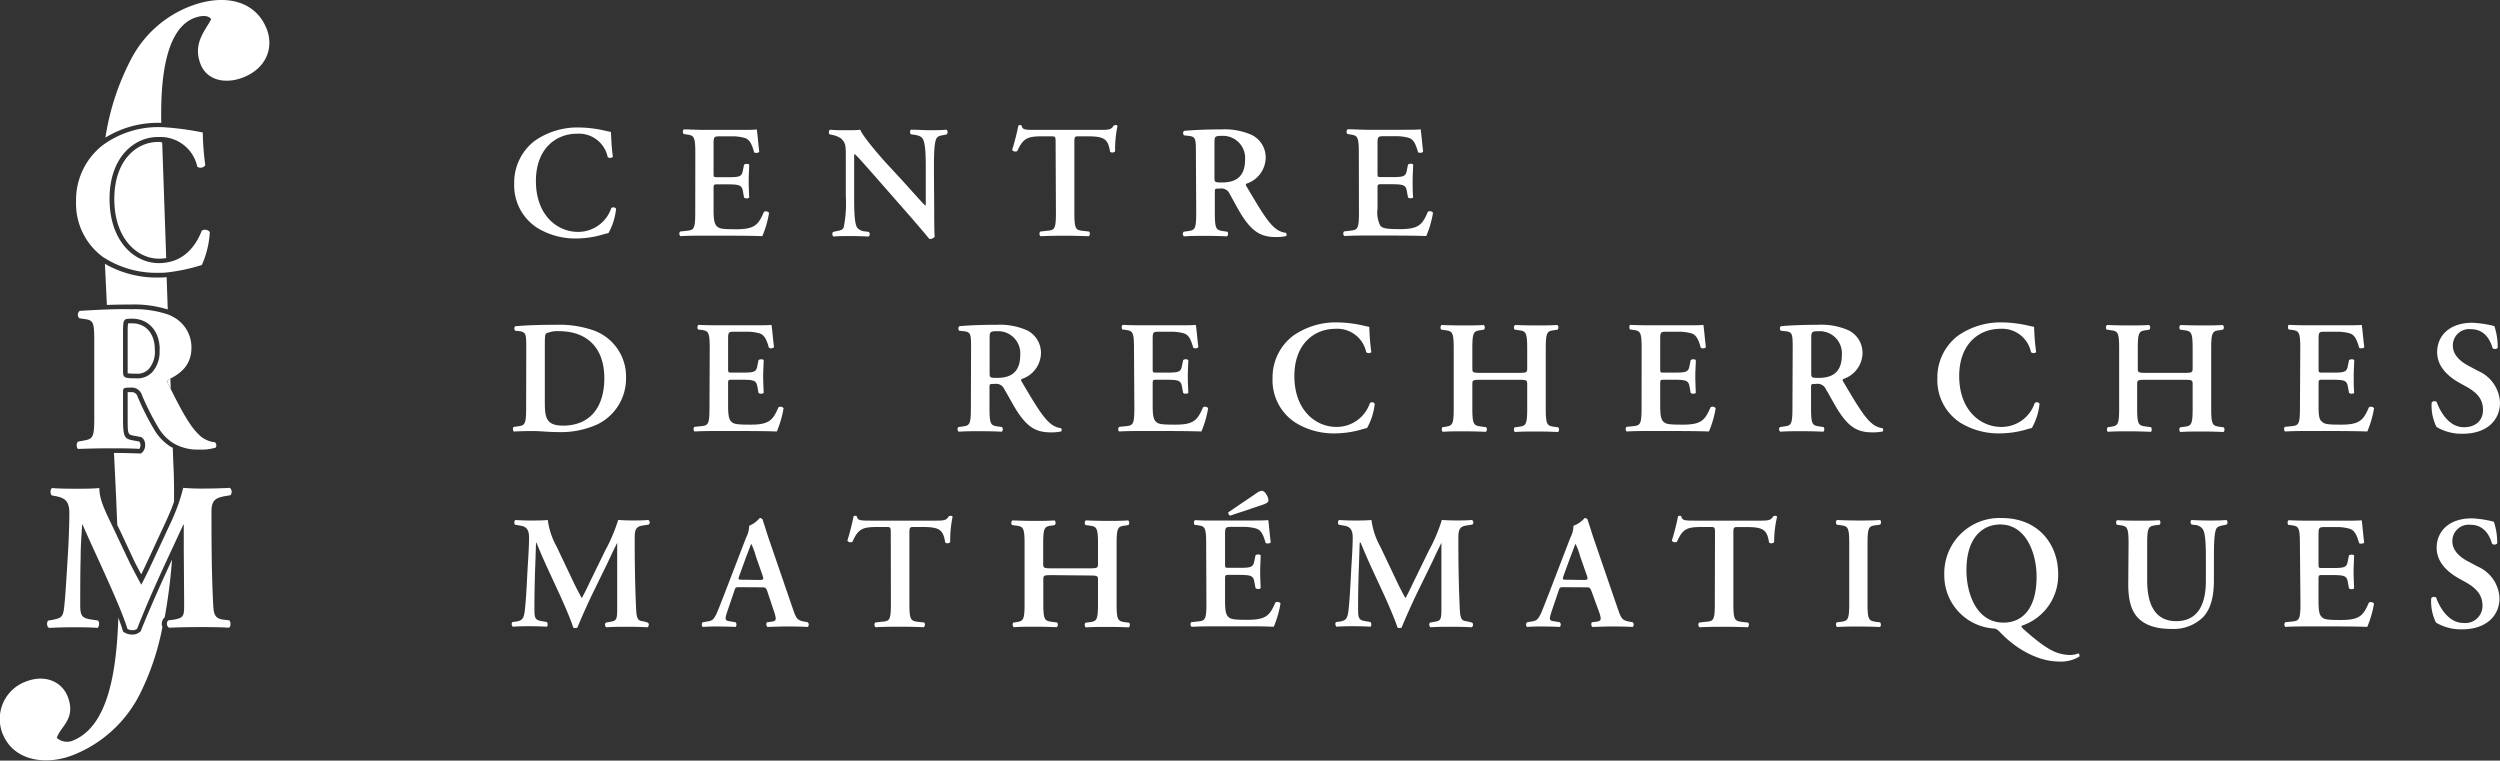 <svg id="Layer_1" data-name="Layer 1" xmlns="http://www.w3.org/2000/svg" viewBox="0 0 404.17 122.97"><rect x="0" y="0" width="404.17" height="122.97" fill="#333333" stroke="none"/><defs><style>.cls-1{fill:#fff;}</style></defs><path class="cls-1" d="M309.26,257.71a.68.68,0,0,1-.83.05,4.75,4.75,0,0,0-5-3.79c-3.29,0-6.61,2.34-6.61,7.65,0,5.52,3.45,8.22,6.8,8.22A5.65,5.65,0,0,0,309,266a.52.52,0,0,1,.78.1,10.07,10.07,0,0,1-1.24,3.94,8.06,8.06,0,0,0-.91.23,15.43,15.43,0,0,1-4,.63,11.81,11.81,0,0,1-6.64-1.74,8.17,8.17,0,0,1-3.68-7.13,8.49,8.49,0,0,1,3.26-6.87,12,12,0,0,1,7.16-2.2,19.38,19.38,0,0,1,4.48.57l.73.15C309,254.26,309,255.79,309.26,257.71Z" transform="translate(-210.18 -232.35)"/><path class="cls-1" d="M322.59,257.08c0-2.74-.24-2.82-1.45-3l-.42-.06a.56.56,0,0,1,0-.75c1,0,2.21.08,3.35.08h4.95c1.66,0,3.16,0,3.5-.08.1.44.26,2.49.41,3.61-.1.2-.62.26-.83.1-.41-1.5-.8-2.15-1.63-2.36a7.64,7.64,0,0,0-2.07-.23h-1.74c-1.12,0-1.12.05-1.12,1.53v4.38c0,.67,0,.7.63.7h1.24c2.26,0,2.7,0,2.88-1.14l.18-.88c.21-.19.7-.19.83,0,0,.7-.08,1.63-.08,2.59s.05,1.9.08,2.73a.73.73,0,0,1-.83,0l-.18-1c-.18-1.09-.62-1.15-2.88-1.15h-1.24c-.6,0-.63.06-.63.7v3.3c0,1.32.06,2.25.45,2.69s.75.57,2.92.57c3.3.05,3.87-.7,4.77-2.8a.61.61,0,0,1,.83.16,16,16,0,0,1-1.09,3.76c-1.14-.05-3.37-.08-6.4-.08h-2.95c-1.14,0-2.72,0-3.89.08a.55.55,0,0,1-.05-.75l1-.11c1.21-.13,1.45-.21,1.45-2.95Z" transform="translate(-210.18 -232.35)"/><path class="cls-1" d="M361.21,266.05c0,.78,0,4,.08,4.57a1,1,0,0,1-.88.36c-.42-.55-1.17-1.43-3-3.55l-6.07-6.92c-1.69-1.9-2.52-2.88-3-3.27-.07,0-.07.28-.07,1.66V264c0,1.95,0,4.33.46,5.11a1.75,1.75,0,0,0,1.33.65l.57.08c.23.18.2.67-.06.75-1-.05-2-.08-2.95-.08s-1.79,0-2.7.08a.53.53,0,0,1-.05-.75l.57-.13c.49-.08,1-.19,1.14-.6a20.12,20.12,0,0,0,.34-5.11v-6.14c0-2,0-2.44-.86-3.19a4.28,4.28,0,0,0-1.37-.52l-.39-.08c-.18-.15-.16-.67.1-.75,1,.11,2.41.08,3.06.08s1.17,0,1.79-.08c.44,1.12,3.27,4.38,4.18,5.37l2.59,2.8c1.09,1.19,3.5,3.94,3.76,4.09.07-.07.07-.2.07-.62v-5.05c0-1.95,0-4.33-.49-5.11-.23-.39-.65-.54-1.29-.65l-.6-.08c-.23-.18-.21-.67,0-.75,1,0,2,.08,3,.08s1.79,0,2.72-.08a.53.53,0,0,1,.06.75l-.6.13c-.49.08-.93.19-1.11.6-.37.8-.37,3.06-.37,5.11Z" transform="translate(-210.18 -232.35)"/><path class="cls-1" d="M380.84,255.53c0-1.09,0-1.14-.7-1.14h-1.45c-2.39,0-3.09.28-4.05,2.38a.64.64,0,0,1-.83-.18c.44-1.4.83-3,1-3.91a.33.33,0,0,1,.29-.11.31.31,0,0,1,.26.11c.13.64.49.67,2.25.67H388.2c1.27,0,1.66-.08,2-.67a.65.65,0,0,1,.31-.11.4.4,0,0,1,.34.13,18.09,18.09,0,0,0-.39,4.12.63.63,0,0,1-.81.08c-.33-2-.83-2.51-3.6-2.51h-1.48c-.67,0-.7.05-.7,1.14v11.2c0,2.74.24,2.82,1.46,2.95l.93.11a.56.56,0,0,1-.05.75c-1.51-.05-2.67-.08-3.81-.08s-2.36,0-4,.08a.55.55,0,0,1-.05-.75l1.08-.13c1.22-.11,1.46-.19,1.46-2.93Z" transform="translate(-210.18 -232.35)"/><path class="cls-1" d="M403.52,257.24c0-2.49,0-2.8-1.24-2.93l-.68-.08a.51.51,0,0,1,0-.72c1.63-.16,3.83-.24,6-.24a10.89,10.89,0,0,1,4.92.88,4.06,4.06,0,0,1,2.28,3.79,4.49,4.49,0,0,1-3.1,4.1c-.16.07-.11.28,0,.44,2.07,3.5,3.36,5.7,4.58,6.71a3.29,3.29,0,0,0,1.79.8.47.47,0,0,1,.05.52,6.8,6.8,0,0,1-1.71.16c-2.49,0-3.83-1-5.42-3.42-.69-1.09-1.42-2.52-2-3.53a1.45,1.45,0,0,0-1.61-.88c-.78,0-.8,0-.8.57v3.32c0,2.74.23,2.82,1.45,3l.57.08a.56.56,0,0,1-.05.75c-1.14-.05-2.31-.08-3.45-.08s-2.31,0-3.5.08a.5.5,0,0,1-.05-.75l.57-.08c1.22-.16,1.45-.24,1.45-3Zm3,3.73c0,.83,0,.88,1.24.88,2.54,0,3.71-1.24,3.71-3.7a3.58,3.58,0,0,0-3.58-3.84c-1.35,0-1.37.08-1.37,1.27Z" transform="translate(-210.18 -232.35)"/><path class="cls-1" d="M429.86,257.08c0-2.74-.24-2.82-1.46-3L428,254a.55.55,0,0,1,.05-.75c1,0,2.21.08,3.35.08h4.95c1.66,0,3.16,0,3.5-.08.1.44.26,2.49.41,3.61-.1.2-.62.26-.83.1-.41-1.5-.8-2.15-1.63-2.36a7.67,7.67,0,0,0-2.08-.23H434c-1.12,0-1.12.05-1.12,1.53v4.38c0,.67,0,.7.63.7h1.24c2.26,0,2.7,0,2.88-1.14l.18-.88c.21-.19.7-.19.83,0,0,.7-.08,1.63-.08,2.59s0,1.9.08,2.73a.73.73,0,0,1-.83,0l-.18-1c-.18-1.09-.62-1.15-2.88-1.15h-1.24c-.6,0-.63.06-.63.7v3.3a4.66,4.66,0,0,0,.44,2.69c.32.37.76.57,2.93.57,3.3.05,3.87-.7,4.77-2.8a.61.61,0,0,1,.83.16,16,16,0,0,1-1.09,3.76c-1.14-.05-3.37-.08-6.4-.08h-2.95c-1.14,0-2.73,0-3.89.08a.54.54,0,0,1-.05-.75l.95-.11c1.22-.13,1.46-.21,1.46-2.95Z" transform="translate(-210.18 -232.35)"/><path class="cls-1" d="M295.26,288.82c0-2.49,0-2.8-1.24-2.95l-.54-.05a.52.52,0,0,1,0-.73c1.87-.16,3.94-.23,6.48-.23a17,17,0,0,1,6.12.88,7.93,7.93,0,0,1,5.31,7.75,8.22,8.22,0,0,1-4.64,7.47,14.28,14.28,0,0,1-6.42,1.24c-1.59,0-2.8-.16-3.76-.16s-2.15,0-3.3.08c-.2-.1-.23-.57-.05-.75l.57-.08c1.22-.15,1.45-.23,1.45-3Zm3,8.48c0,2.51.18,3.86,2.93,3.86,4.61,0,6.69-3.26,6.69-7.65,0-5.13-3-7.62-7.31-7.62a4.43,4.43,0,0,0-2.1.37c-.18.15-.21.7-.21,1.91Z" transform="translate(-210.18 -232.35)"/><path class="cls-1" d="M324.92,288.67c0-2.75-.23-2.83-1.45-3l-.42-.05c-.18-.18-.15-.65.06-.75,1,.05,2.2.07,3.34.07h4.95c1.66,0,3.16,0,3.5-.07.1.44.26,2.48.42,3.6a.69.69,0,0,1-.83.1c-.42-1.5-.81-2.15-1.64-2.36a7.6,7.6,0,0,0-2.07-.23H329c-1.11,0-1.11,0-1.11,1.53v4.38c0,.68,0,.7.62.7h1.24c2.26,0,2.7,0,2.88-1.14l.18-.88c.21-.18.7-.18.83,0,0,.7-.08,1.63-.08,2.59s.06,1.89.08,2.72a.75.75,0,0,1-.83,0l-.18-1c-.18-1.09-.62-1.14-2.88-1.14h-1.24c-.6,0-.62.05-.62.7v3.29c0,1.32.05,2.26.44,2.7s.75.57,2.93.57c3.29.05,3.86-.7,4.77-2.8a.62.62,0,0,1,.83.15,17,17,0,0,1-1.09,3.76c-1.14-.05-3.37-.08-6.4-.08h-3c-1.14,0-2.72,0-3.89.08-.21-.1-.23-.57-.05-.75l1-.1c1.22-.13,1.45-.21,1.45-3Z" transform="translate(-210.18 -232.35)"/><path class="cls-1" d="M367.17,288.82c0-2.49,0-2.8-1.24-2.93l-.67-.07a.54.54,0,0,1,0-.73c1.64-.16,3.84-.23,6-.23a10.91,10.91,0,0,1,4.93.88,4.07,4.07,0,0,1,2.28,3.78,4.49,4.49,0,0,1-3.11,4.1c-.15.08-.1.28,0,.44,2.07,3.5,3.37,5.7,4.59,6.71a3.3,3.3,0,0,0,1.79.81.47.47,0,0,1,0,.52,7.53,7.53,0,0,1-1.71.15c-2.49,0-3.84-1-5.42-3.42-.7-1.09-1.43-2.52-2.05-3.53a1.45,1.45,0,0,0-1.6-.88c-.78,0-.81,0-.81.57v3.32c0,2.75.23,2.83,1.45,3l.57.08c.19.18.16.65-.05.75-1.14-.05-2.31-.08-3.45-.08s-2.3,0-3.5.08a.51.51,0,0,1-.05-.75l.57-.08c1.22-.15,1.45-.23,1.45-3Zm3,3.74c0,.83,0,.88,1.25.88,2.54,0,3.7-1.25,3.7-3.71a3.58,3.58,0,0,0-3.57-3.84c-1.35,0-1.38.08-1.38,1.27Z" transform="translate(-210.18 -232.35)"/><path class="cls-1" d="M393.51,288.67c0-2.75-.23-2.83-1.45-3l-.41-.05c-.19-.18-.16-.65.05-.75,1,.05,2.2.07,3.34.07H400c1.66,0,3.17,0,3.5-.07.11.44.26,2.48.42,3.6a.68.68,0,0,1-.83.1c-.42-1.5-.8-2.15-1.63-2.36a7.72,7.72,0,0,0-2.08-.23h-1.74c-1.11,0-1.11,0-1.11,1.53v4.38c0,.68,0,.7.62.7h1.25c2.25,0,2.69,0,2.87-1.14l.19-.88a.66.66,0,0,1,.83,0c0,.7-.08,1.63-.08,2.59s.05,1.89.08,2.72a.75.75,0,0,1-.83,0l-.19-1c-.18-1.09-.62-1.14-2.87-1.14h-1.25c-.59,0-.62.05-.62.7v3.29c0,1.32.05,2.26.44,2.7s.75.57,2.93.57c3.29.05,3.86-.7,4.77-2.8a.62.62,0,0,1,.83.15,17,17,0,0,1-1.09,3.76c-1.14-.05-3.37-.08-6.4-.08h-3c-1.14,0-2.72,0-3.89.08-.2-.1-.23-.57,0-.75l1-.1c1.22-.13,1.45-.21,1.45-3Z" transform="translate(-210.18 -232.35)"/><path class="cls-1" d="M431.88,289.29a.66.66,0,0,1-.83,0,4.76,4.76,0,0,0-5-3.78c-3.29,0-6.61,2.33-6.61,7.64,0,5.53,3.45,8.22,6.79,8.22a5.66,5.66,0,0,0,5.42-3.86.53.53,0,0,1,.78.1,9.87,9.87,0,0,1-1.25,3.94,7.88,7.88,0,0,0-.9.24,15.63,15.63,0,0,1-4.05.62,11.75,11.75,0,0,1-6.63-1.74,8.14,8.14,0,0,1-3.69-7.13,8.47,8.47,0,0,1,3.27-6.87,12,12,0,0,1,7.15-2.2,20.1,20.1,0,0,1,4.49.57c.31.08.49.1.73.16C431.57,285.84,431.62,287.37,431.88,289.29Z" transform="translate(-210.18 -232.35)"/><path class="cls-1" d="M449.61,293.75c-1.32,0-1.4.05-1.4.75v3.81c0,2.75.23,2.83,1.45,3l.78.1c.18.18.15.65-.05.75-1.35-.05-2.52-.08-3.66-.08s-2.31,0-3.29.08c-.21-.1-.23-.57-.05-.75l.36-.05c1.22-.18,1.45-.26,1.45-3v-9.64c0-2.75-.23-2.83-1.45-3l-.57-.08a.57.57,0,0,1,.05-.75c1.14.05,2.36.07,3.5.07s2.31,0,3.32-.07a.55.55,0,0,1,.05.75l-.44.08c-1.22.15-1.45.23-1.45,3v3.13c0,.73.08.78,1.4.78h6.07c1.32,0,1.4-.05,1.4-.78v-3.13c0-2.75-.24-2.83-1.46-3l-.57-.08a.56.56,0,0,1,.06-.75c1.19.05,2.35.07,3.49.07s2.31,0,3.35-.07a.55.55,0,0,1,.05.75l-.47.08c-1.21.15-1.45.23-1.45,3v9.64c0,2.75.24,2.83,1.45,3l.57.08c.19.18.16.65-.05.75-1.14-.05-2.3-.08-3.45-.08s-2.35,0-3.49.08c-.21-.1-.24-.57-.06-.75l.57-.08c1.22-.15,1.46-.23,1.46-3V294.5c0-.7-.08-.75-1.4-.75Z" transform="translate(-210.18 -232.35)"/><path class="cls-1" d="M475.58,288.67c0-2.75-.23-2.83-1.45-3l-.41-.05c-.18-.18-.16-.65,0-.75,1,.05,2.2.07,3.34.07h5c1.65,0,3.16,0,3.5-.07.1.44.25,2.48.41,3.6-.1.21-.62.26-.83.1-.41-1.5-.8-2.15-1.63-2.36a7.72,7.72,0,0,0-2.08-.23h-1.73c-1.12,0-1.12,0-1.12,1.53v4.38c0,.68,0,.7.62.7h1.25c2.25,0,2.69,0,2.88-1.14l.18-.88c.2-.18.7-.18.83,0,0,.7-.08,1.63-.08,2.59s.05,1.89.08,2.72a.75.75,0,0,1-.83,0l-.18-1c-.19-1.09-.63-1.14-2.88-1.14h-1.25c-.59,0-.62.05-.62.7v3.29c0,1.32.05,2.26.44,2.7s.75.57,2.93.57c3.29.05,3.86-.7,4.77-2.8a.61.61,0,0,1,.83.15,16.46,16.46,0,0,1-1.09,3.76c-1.14-.05-3.37-.08-6.4-.08h-3c-1.14,0-2.72,0-3.88.08-.21-.1-.24-.57-.06-.75l1-.1c1.22-.13,1.45-.21,1.45-3Z" transform="translate(-210.18 -232.35)"/><path class="cls-1" d="M500,288.82c0-2.49,0-2.8-1.24-2.93l-.68-.07a.53.53,0,0,1,0-.73c1.63-.16,3.84-.23,6-.23a10.93,10.93,0,0,1,4.93.88,4.07,4.07,0,0,1,2.28,3.78,4.49,4.49,0,0,1-3.11,4.1c-.16.08-.11.28,0,.44,2.07,3.5,3.37,5.7,4.59,6.71a3.27,3.27,0,0,0,1.79.81.51.51,0,0,1,0,.52,7.6,7.6,0,0,1-1.71.15c-2.49,0-3.84-1-5.42-3.42-.7-1.09-1.43-2.52-2.05-3.53a1.46,1.46,0,0,0-1.61-.88c-.77,0-.8,0-.8.57v3.32c0,2.75.23,2.83,1.45,3l.57.08c.18.18.16.65-.05.75-1.14-.05-2.31-.08-3.45-.08s-2.31,0-3.5.08a.51.51,0,0,1-.05-.75l.57-.08c1.22-.15,1.45-.23,1.45-3Zm3,3.74c0,.83,0,.88,1.24.88,2.54,0,3.71-1.25,3.71-3.71a3.58,3.58,0,0,0-3.58-3.84c-1.34,0-1.37.08-1.37,1.27Z" transform="translate(-210.18 -232.35)"/><path class="cls-1" d="M539.36,289.29a.66.66,0,0,1-.83,0,4.76,4.76,0,0,0-5-3.78c-3.29,0-6.61,2.33-6.61,7.64,0,5.53,3.45,8.22,6.79,8.22a5.66,5.66,0,0,0,5.42-3.86.53.53,0,0,1,.78.1,9.87,9.87,0,0,1-1.25,3.94,7.88,7.88,0,0,0-.9.24,15.55,15.55,0,0,1-4.05.62,11.83,11.83,0,0,1-6.64-1.74,8.18,8.18,0,0,1-3.68-7.13,8.47,8.47,0,0,1,3.27-6.87,12,12,0,0,1,7.16-2.2,20.09,20.09,0,0,1,4.48.57c.31.08.49.1.73.16C539.05,285.84,539.1,287.37,539.36,289.29Z" transform="translate(-210.18 -232.35)"/><path class="cls-1" d="M557.09,293.75c-1.32,0-1.4.05-1.4.75v3.81c0,2.75.23,2.83,1.45,3l.78.1c.18.18.16.65,0,.75-1.35-.05-2.52-.08-3.66-.08s-2.3,0-3.29.08c-.21-.1-.23-.57,0-.75l.36-.05c1.22-.18,1.45-.26,1.45-3v-9.64c0-2.75-.23-2.83-1.45-3l-.57-.08a.57.57,0,0,1,.05-.75c1.14.05,2.36.07,3.5.07s2.31,0,3.32-.07a.55.55,0,0,1,.05.75l-.44.08c-1.22.15-1.45.23-1.45,3v3.13c0,.73.08.78,1.4.78h6.07c1.32,0,1.4-.05,1.4-.78v-3.13c0-2.75-.24-2.83-1.46-3l-.57-.08a.56.56,0,0,1,.06-.75c1.19.05,2.35.07,3.49.07s2.31,0,3.35-.07a.55.55,0,0,1,.05.75l-.47.08c-1.21.15-1.45.23-1.45,3v9.64c0,2.75.24,2.83,1.45,3l.57.08c.19.18.16.65-.05.75-1.14-.05-2.3-.08-3.45-.08s-2.35,0-3.49.08c-.21-.1-.24-.57-.06-.75l.57-.08c1.22-.15,1.46-.23,1.46-3V294.5c0-.7-.08-.75-1.4-.75Z" transform="translate(-210.18 -232.35)"/><path class="cls-1" d="M582.06,288.67c0-2.75-.23-2.83-1.45-3l-.41-.05c-.18-.18-.16-.65,0-.75,1,.05,2.2.07,3.34.07h4.95c1.66,0,3.17,0,3.5-.07.11.44.26,2.48.42,3.6-.1.21-.62.26-.83.1-.42-1.5-.8-2.15-1.63-2.36a7.72,7.72,0,0,0-2.08-.23h-1.73c-1.12,0-1.12,0-1.12,1.53v4.38c0,.68,0,.7.62.7h1.25c2.25,0,2.69,0,2.87-1.14l.19-.88c.2-.18.7-.18.83,0,0,.7-.08,1.63-.08,2.59s0,1.89.08,2.72a.75.75,0,0,1-.83,0l-.19-1c-.18-1.09-.62-1.14-2.87-1.14h-1.25c-.59,0-.62.05-.62.7v3.29c0,1.32,0,2.26.44,2.7s.75.57,2.93.57c3.29.05,3.86-.7,4.77-2.8a.62.62,0,0,1,.83.15,17,17,0,0,1-1.09,3.76c-1.14-.05-3.37-.08-6.4-.08h-3c-1.14,0-2.72,0-3.88.08-.21-.1-.24-.57-.06-.75l1-.1c1.22-.13,1.45-.21,1.45-3Z" transform="translate(-210.18 -232.35)"/><path class="cls-1" d="M604.08,301.37a7.81,7.81,0,0,1-.78-3.94.58.58,0,0,1,.81-.1c.47,1.32,1.86,4.09,4.4,4.09,2,0,3.09-1.19,3.09-2.77s-.7-2.67-2.64-3.76l-1.12-.62c-1.94-1.09-3.65-2.67-3.65-5,0-2.56,1.91-4.74,5.7-4.74a17.45,17.45,0,0,1,3.55.54,10.74,10.74,0,0,1,.54,3.5c-.12.24-.59.26-.82.08-.39-1.35-1.3-3.08-3.5-3.08a2.63,2.63,0,0,0-2.93,2.72c0,1.09.75,2.25,2.46,3.16l1.61.86a5.87,5.87,0,0,1,3.55,5.1c0,3-2.26,5.06-6,5.06A7.86,7.86,0,0,1,604.08,301.37Z" transform="translate(-210.18 -232.35)"/><path class="cls-1" d="M314.89,333c.26.11.23.65-.05.76-1.12-.06-2.13-.08-3.17-.08-1.21,0-2.33,0-3.47.08-.21-.11-.31-.6-.05-.76l.7-.13c1-.15,1.11-.36,1.11-2.12V320.1h0c-.7,1.42-1.06,2.2-1.55,3.24l-2.23,4.56c-.89,1.81-2.18,4.69-2.65,5.91a.78.78,0,0,1-.67,0c-.44-1.4-1.56-3.94-2.15-5.24l-2.31-5c-.49-1.09-1.19-2.73-1.5-3.5h-.06c-.05,1.27-.1,3.29-.15,4.38-.05,1.58-.11,3.89-.11,6,0,1.71,0,2.13,1.15,2.31l.85.15c.18.16.18.65,0,.76-.95-.06-1.76-.08-2.72-.08s-1.76,0-2.77.08a.59.59,0,0,1-.08-.76l.44-.05c1.25-.15,1.45-.54,1.61-2.12s.26-3.32.39-6c.1-1.76.26-3.91.26-5.49,0-1.22-.39-1.77-1.4-1.92l-.88-.16c-.16-.18-.13-.67.1-.75.78.05,1.48.08,2.44.08s1.81,0,2.77-.08a12.07,12.07,0,0,0,1.43,4.3l2.85,6c.21.44.88,1.74,1.22,2.33.41-.75.77-1.47,1.34-2.69l2.44-5a26.9,26.9,0,0,0,2.1-4.95c.7.05,1.56.08,2.13.08,1.08,0,2,0,2.72-.08a.45.45,0,0,1,.08.75l-.86.13c-1.14.16-1.4.6-1.4,2,0,3.84.05,7.67.23,11.51.08,1.74.37,1.92,1.2,2Z" transform="translate(-210.18 -232.35)"/><path class="cls-1" d="M329.74,327.28c-.67,0-.65,0-.88.7l-1.06,3.11c-.52,1.53-.42,1.6.54,1.73l.75.13a.55.55,0,0,1,0,.76c-.83-.06-1.68-.06-2.75-.08-.85,0-1.65,0-2.56.08a.59.59,0,0,1,0-.76l.78-.13c.75-.1,1-.33,1.43-1.19.31-.67.72-1.76,1.27-3.16l3.55-9.23a4.17,4.17,0,0,0,.49-1.89A4.45,4.45,0,0,0,333,316.1a.54.54,0,0,1,.45.21c.41,1.17.75,2.39,1.16,3.55l3.73,10.86c.6,1.74.73,1.92,2.05,2.16l.39.07a.57.57,0,0,1,0,.76c-1.07-.06-2-.08-3.37-.08-1.12,0-2.26.05-3.17.08a.61.61,0,0,1-.07-.76l.57-.07c.93-.11,1-.26.67-1.38L334.25,328c-.26-.7-.33-.7-1.06-.7Zm3.11-1.17c.73,0,.83-.05.63-.67l-1.09-3.12a11.8,11.8,0,0,0-.73-2h-.05c-.11.18-.31.83-.78,2l-1.09,3c-.28.75-.2.75.42.75Z" transform="translate(-210.18 -232.35)"/><path class="cls-1" d="M354.19,318.7c0-1.09,0-1.15-.7-1.15H352c-2.38,0-3.08.29-4,2.39a.64.64,0,0,1-.83-.18c.44-1.4.83-3,1-3.92a.34.34,0,0,1,.28-.1.31.31,0,0,1,.26.1c.13.65.5.68,2.26.68h10.58c1.27,0,1.65-.08,2-.68a.71.71,0,0,1,.31-.1.39.39,0,0,1,.33.13,18.62,18.62,0,0,0-.39,4.12.61.61,0,0,1-.8.08c-.34-2-.83-2.52-3.6-2.52H357.9c-.67,0-.7.06-.7,1.15v11.19c0,2.75.23,2.83,1.45,3l.94.1a.56.56,0,0,1-.06.76c-1.5-.06-2.67-.08-3.81-.08s-2.36,0-4,.08a.58.58,0,0,1-.05-.76l1.09-.13c1.22-.1,1.45-.18,1.45-2.93Z" transform="translate(-210.18 -232.35)"/><path class="cls-1" d="M380.25,325.33c-1.33,0-1.4.05-1.4.75v3.81c0,2.75.23,2.83,1.45,3l.78.1a.56.56,0,0,1-.06.76c-1.34-.06-2.51-.08-3.65-.08s-2.31,0-3.29.08A.56.56,0,0,1,374,333l.37-.05c1.22-.18,1.45-.26,1.45-3v-9.64c0-2.75-.23-2.83-1.45-3l-.57-.08a.55.55,0,0,1,.05-.75c1.14.05,2.36.08,3.5.08s2.31,0,3.32-.08a.57.57,0,0,1,.05.75l-.44.08c-1.22.15-1.45.23-1.45,3v3.14c0,.72.07.78,1.4.78h6.06c1.32,0,1.4-.06,1.4-.78v-3.14c0-2.75-.23-2.83-1.45-3l-.57-.08a.55.55,0,0,1,.05-.75c1.19.05,2.36.08,3.5.08s2.31,0,3.35-.08a.57.57,0,0,1,.05.75l-.47.08c-1.22.15-1.45.23-1.45,3v9.64c0,2.75.23,2.83,1.45,3l.57.07a.56.56,0,0,1-.05.76c-1.14-.06-2.31-.08-3.45-.08s-2.36,0-3.5.08a.56.56,0,0,1-.05-.76l.57-.07c1.22-.16,1.45-.24,1.45-3v-3.81c0-.7-.08-.75-1.4-.75Z" transform="translate(-210.18 -232.35)"/><path class="cls-1" d="M405.18,320.25c0-2.75-.23-2.83-1.45-3l-.41-.05c-.18-.18-.16-.65.05-.75.49,0,1,.05,1.61.05s1.16,0,1.73,0h5c1.65,0,3.16,0,3.5-.08.1.44.25,2.49.41,3.6-.1.21-.62.26-.83.11-.42-1.51-.8-2.15-1.63-2.36a7.71,7.71,0,0,0-2.08-.24h-1.73c-1.12,0-1.12.06-1.12,1.53v4.39c0,.67,0,.7.62.7h1.25c2.25,0,2.69,0,2.87-1.15l.19-.88c.2-.18.7-.18.83,0,0,.7-.08,1.63-.08,2.59s.05,1.89.08,2.72c-.13.19-.63.19-.83,0l-.19-1c-.18-1.09-.62-1.14-2.87-1.14h-1.25c-.59,0-.62.05-.62.7v3.29c0,1.33.05,2.26.44,2.7s.75.57,2.93.57c3.29.05,3.86-.7,4.77-2.8a.62.62,0,0,1,.83.16,17,17,0,0,1-1.09,3.76c-.57,0-1.4-.06-2.49-.06s-2.38,0-3.91,0h-3c-1.14,0-2.72,0-3.88.08a.56.56,0,0,1-.06-.76l1-.1c1.22-.13,1.45-.21,1.45-3Zm3.89-4.54a.48.48,0,0,1-.31-.54l4.59-3.11a1.62,1.62,0,0,1,.8-.36c.26,0,.52.15.81.67a1.67,1.67,0,0,1,.28,1c-.1.21-.31.36-.8.54Z" transform="translate(-210.18 -232.35)"/><path class="cls-1" d="M448.14,333c.26.11.23.65-.05.76-1.12-.06-2.13-.08-3.17-.08-1.21,0-2.33,0-3.47.08-.21-.11-.31-.6-.05-.76l.7-.13c1-.15,1.11-.36,1.11-2.12V320.1h0c-.7,1.42-1.06,2.2-1.55,3.24l-2.23,4.56c-.88,1.81-2.18,4.69-2.65,5.91a.78.78,0,0,1-.67,0c-.44-1.4-1.56-3.94-2.15-5.24l-2.31-5c-.49-1.09-1.19-2.73-1.5-3.5H430c-.05,1.27-.1,3.29-.15,4.38-.05,1.58-.11,3.89-.11,6,0,1.71,0,2.13,1.14,2.31l.86.15c.18.16.18.65,0,.76-.95-.06-1.76-.08-2.72-.08s-1.76,0-2.77.08a.59.59,0,0,1-.08-.76l.44-.05c1.25-.15,1.45-.54,1.61-2.12s.26-3.32.39-6c.1-1.76.26-3.91.26-5.49,0-1.22-.39-1.77-1.4-1.92l-.88-.16c-.16-.18-.13-.67.1-.75.78.05,1.48.08,2.44.08s1.81,0,2.77-.08a12.07,12.07,0,0,0,1.43,4.3l2.85,6c.2.44.88,1.74,1.22,2.33.41-.75.77-1.47,1.34-2.69l2.44-5a26.9,26.9,0,0,0,2.1-4.95c.7.05,1.56.08,2.13.08,1.08,0,2,0,2.72-.08a.45.45,0,0,1,.08.75l-.86.13c-1.14.16-1.4.6-1.4,2,0,3.84.05,7.67.23,11.51.08,1.74.37,1.92,1.2,2Z" transform="translate(-210.18 -232.35)"/><path class="cls-1" d="M463,327.28c-.67,0-.65,0-.88.7l-1.06,3.11c-.52,1.53-.42,1.6.54,1.73l.75.13a.55.55,0,0,1,0,.76c-.83-.06-1.68-.06-2.75-.08-.85,0-1.65,0-2.56.08a.59.59,0,0,1,0-.76l.78-.13c.75-.1,1-.33,1.43-1.19.31-.67.72-1.76,1.27-3.16l3.55-9.23a4.17,4.17,0,0,0,.49-1.89,4.45,4.45,0,0,0,1.81-1.25.54.54,0,0,1,.45.21c.41,1.17.75,2.39,1.16,3.55l3.73,10.86c.6,1.74.73,1.92,2.05,2.16l.39.07a.57.57,0,0,1,0,.76c-1.07-.06-2-.08-3.37-.08-1.12,0-2.26.05-3.17.08a.61.61,0,0,1-.07-.76l.57-.07c.93-.11,1-.26.67-1.38L467.5,328c-.26-.7-.33-.7-1.06-.7Zm3.11-1.17c.73,0,.83-.05.63-.67l-1.09-3.12a11.8,11.8,0,0,0-.73-2h-.05c-.11.18-.31.83-.78,2l-1.09,3c-.28.75-.2.75.42.75Z" transform="translate(-210.18 -232.35)"/><path class="cls-1" d="M487.44,318.7c0-1.09,0-1.15-.7-1.15h-1.45c-2.38,0-3.08.29-4,2.39a.64.64,0,0,1-.83-.18c.44-1.4.83-3,1-3.92a.33.33,0,0,1,.28-.1.31.31,0,0,1,.26.1c.13.65.5.68,2.26.68h10.58c1.27,0,1.65-.08,2-.68a.71.71,0,0,1,.31-.1.39.39,0,0,1,.33.13A18.57,18.57,0,0,0,497,320a.63.63,0,0,1-.81.08c-.34-2-.83-2.52-3.6-2.52h-1.48c-.67,0-.7.06-.7,1.15v11.19c0,2.75.23,2.83,1.45,3l.94.1a.56.56,0,0,1-.06.76c-1.5-.06-2.67-.08-3.81-.08s-2.36,0-4,.08a.57.57,0,0,1-.06-.76l1.09-.13c1.22-.1,1.45-.18,1.45-2.93Z" transform="translate(-210.18 -232.35)"/><path class="cls-1" d="M512.1,329.89c0,2.75.23,2.83,1.45,3l.57.07a.58.58,0,0,1,0,.76c-1.14-.06-2.31-.08-3.45-.08s-2.36,0-3.5.08a.56.56,0,0,1-.05-.76l.57-.07c1.22-.16,1.45-.24,1.45-3v-9.64c0-2.75-.23-2.83-1.45-3l-.57-.08c-.18-.18-.16-.65.05-.75,1.14.05,2.31.08,3.5.08s2.31,0,3.45-.08c.2.1.23.57,0,.75l-.57.08c-1.22.15-1.45.23-1.45,3Z" transform="translate(-210.18 -232.35)"/><path class="cls-1" d="M542.92,325.12a8.58,8.58,0,0,1-5.86,8.38c-.16.1,0,.31.23.54,1.48,1.3,3.79,3.35,5.73,3.92a6.73,6.73,0,0,0,1.87.28,3.5,3.5,0,0,0,1.29-.26.44.44,0,0,1,.16.52,5.73,5.73,0,0,1-3.24.8c-3.47,0-7.05-2.07-9.59-4.76-.47-.47-.65-.55-1-.58a8.59,8.59,0,0,1-8-8.65,8.93,8.93,0,0,1,9.28-9.21C539.83,316.1,542.92,320.46,542.92,325.12Zm-14.83-.57c0,3.58,1.53,8.46,6,8.46,3,0,5.34-2.21,5.34-7.42,0-3.91-1.76-8.45-5.88-8.45C530.92,317.14,528.09,319,528.09,324.55Z" transform="translate(-210.18 -232.35)"/><path class="cls-1" d="M554.3,320.25c0-2.75-.23-2.83-1.45-3l-.44-.07c-.18-.19-.16-.63.05-.73,1,.05,2.21.08,3.35.08s2.33,0,3.47-.08c.21.1.23.54.05.73l-.57.07c-1.22.18-1.45.26-1.45,3v5.94c0,3.57,1.09,6.58,4.69,6.58,3.4,0,4.8-2.56,4.8-6.5V323c0-1.94,0-4.35-.5-5.1a1.66,1.66,0,0,0-1.29-.68l-.52-.07c-.23-.19-.21-.65,0-.73.88.05,1.87.08,2.88.08s1.79,0,2.75-.08a.51.51,0,0,1,.05.73l-.57.12c-.49.11-1,.21-1.14.63-.36.78-.36,3.06-.36,5.1v3.09c0,2.36-.37,4.54-1.72,6a6.79,6.79,0,0,1-5.08,1.94c-2.43,0-4.14-.52-5.34-1.66s-1.71-2.93-1.71-5.54Z" transform="translate(-210.18 -232.35)"/><path class="cls-1" d="M582,320.25c0-2.75-.23-2.83-1.45-3l-.42-.05c-.18-.18-.15-.65.06-.75,1,.05,2.2.08,3.34.08h4.95c1.66,0,3.16,0,3.5-.08.1.44.26,2.49.41,3.6-.1.21-.62.26-.82.11-.42-1.51-.81-2.15-1.64-2.36a7.59,7.59,0,0,0-2.07-.24h-1.74c-1.11,0-1.11.06-1.11,1.53v4.39c0,.67,0,.7.62.7h1.24c2.26,0,2.7,0,2.88-1.15l.18-.88c.21-.18.7-.18.83,0,0,.7-.08,1.63-.08,2.59s.06,1.89.08,2.72c-.13.19-.62.19-.83,0l-.18-1c-.18-1.09-.62-1.14-2.88-1.14h-1.24c-.6,0-.62.05-.62.7v3.29c0,1.33.05,2.26.44,2.7s.75.57,2.93.57c3.29.05,3.86-.7,4.77-2.8a.62.62,0,0,1,.83.16,17,17,0,0,1-1.09,3.76c-1.14-.06-3.37-.08-6.41-.08h-2.95c-1.14,0-2.72,0-3.89.08a.56.56,0,0,1,0-.76l1-.1c1.22-.13,1.45-.21,1.45-3Z" transform="translate(-210.18 -232.35)"/><path class="cls-1" d="M604,333a7.72,7.72,0,0,1-.77-3.94.57.57,0,0,1,.8-.1c.46,1.32,1.87,4.1,4.41,4.1a2.77,2.77,0,0,0,3.08-2.78c0-1.48-.7-2.67-2.64-3.76l-1.12-.62c-1.94-1.09-3.65-2.67-3.65-5,0-2.57,1.91-4.75,5.7-4.75a16.78,16.78,0,0,1,3.55.55,10.74,10.74,0,0,1,.54,3.5.62.62,0,0,1-.83.07c-.38-1.34-1.29-3.08-3.49-3.08a2.64,2.64,0,0,0-2.93,2.72c0,1.09.75,2.26,2.46,3.16l1.61.86a5.87,5.87,0,0,1,3.55,5.11c0,2.95-2.26,5.05-6,5.05A7.86,7.86,0,0,1,604,333Z" transform="translate(-210.18 -232.35)"/><path class="cls-1" d="M235.13,301.84a43.35,43.35,0,0,1-2.7-5.35,1,1,0,0,0-1.11-.74h-.5v4.16c0,2.7,0,2.7,1.11,2.9l1.08.2.14.1a1.38,1.38,0,0,1,.49,1.09,1.62,1.62,0,0,1-.44,1.27l-.22.19h-.29c-1.47-.05-2.77-.08-4.08-.09l.37,7.79c.05,1.26.1,2.56.16,3.87l.49,1,2.24,4.79c.19.4.68,1.33,1.14,2.18.32-.64.71-1.46,1.23-2.58l1.73-3.74c.71-1.49,1.23-2.62,1.66-3.64.27-.62.49-1.21.69-1.81,0-2.06,0-4.13-.12-6.22l-.09-2.47a4.64,4.64,0,0,1-.44-.23A8.18,8.18,0,0,1,235.13,301.84Z" transform="translate(-210.18 -232.35)"/><path class="cls-1" d="M236.81,332.14a88.71,88.71,0,0,0,1.18-9.32c-1.76,3.82-3.46,7.59-5,11.41l-.07.19-.16.12a1.83,1.83,0,0,1-1.15.4,2.52,2.52,0,0,1-1.3-.33l-.22-.14-.08-.26c-.17-.55-.41-1.21-.7-2-.3,9.58-1.94,17.76-7.41,19.89a2.43,2.43,0,0,1-2.53-.46c.55-1.85,3.16-3.05,1.76-6.67-1-2.51-3.76-3.61-6.75-2.44a6.44,6.44,0,0,0-3.81,8.36c1.77,4.56,7.09,5.21,11.34,3.56a20.49,20.49,0,0,0,10.85-9.83,41.68,41.68,0,0,0,3.68-10.89,1.8,1.8,0,0,1-.1-.4A1.46,1.46,0,0,1,236.81,332.14Z" transform="translate(-210.18 -232.35)"/><path class="cls-1" d="M236.11,255.3a2.56,2.56,0,0,0-.39,0c-3.4,0-7.06,2.89-7.06,9.23s3.64,9.64,7.23,9.64a6.81,6.81,0,0,0,1.07-.09l.09,0-.65-18.7-.09,0Z" transform="translate(-210.18 -232.35)"/><path class="cls-1" d="M227.14,275l.32,6.65h0c1.41-.05,2.72-.07,4-.07a18.27,18.27,0,0,1,5.84.8l-.18-5.22q-.6.06-1.23.06A16.81,16.81,0,0,1,227.14,275Z" transform="translate(-210.18 -232.35)"/><path class="cls-1" d="M253.31,237.06c-1.84-4.72-7-5.8-12.48-3.66a18.13,18.13,0,0,0-9.61,8.81,40.41,40.41,0,0,0-4,12.39,16.13,16.13,0,0,1,8.73-2.39h.3c-.12-6.19.42-15,5.28-16.93,1.1-.43,2.32-.54,2.79.18-.93,1.81-3,3.89-1.74,7.2,1,2.67,4,3.33,6.85,2.23C253.25,243.43,254.47,240.05,253.31,237.06Z" transform="translate(-210.18 -232.35)"/><path class="cls-1" d="M237.36,294.39l.42.84-.06-1.68-.19.1C237.19,293.81,237.19,294,237.36,294.39Z" transform="translate(-210.18 -232.35)"/><path class="cls-1" d="M227.09,255.61c-.17.12-.34.24-.5.37a11.24,11.24,0,0,0-4.11,9,10.66,10.66,0,0,0,4.31,8.89l.31.2a15.77,15.77,0,0,0,8.82,2.38c.41,0,.81,0,1.21-.05a30,30,0,0,0,5.68-1.21,15,15,0,0,0,1.29-5.33,1,1,0,0,0-1.29-.23c-.82,2.07-2.44,4.66-5.74,5.16a7.31,7.31,0,0,1-1.18.1c-4.08,0-8-3.63-8-10.39s4-10,7.81-10c.22,0,.43,0,.65,0a6.09,6.09,0,0,1,5.73,4.81.94.94,0,0,0,1.29-.24,44.42,44.42,0,0,1-.41-5.3,45.74,45.74,0,0,0-6.67-.87H236A15.17,15.17,0,0,0,227.09,255.61Z" transform="translate(-210.18 -232.35)"/><path class="cls-1" d="M227.5,282.38c-1.56.06-3,.14-4.43.23a.78.78,0,0,0-.06,1.19l.91.14c1.43.2,1.5.57,1.5,4v12c0,3.13-.21,3.37-1.73,3.64l-.92.17a1,1,0,0,0,0,1.18c1.76-.06,3.26-.1,4.95-.1h.85c1.33,0,2.66,0,4.14.09a1.06,1.06,0,0,0,0-1.18l-.91-.17c-1.53-.27-1.73-.51-1.73-3.64v-4.17c0-.68.06-.75,1.25-.75a1.72,1.72,0,0,1,1.8,1.19,41.81,41.81,0,0,0,2.65,5.26,7.42,7.42,0,0,0,2.31,2.46,7.61,7.61,0,0,0,4.27,1.11,8.15,8.15,0,0,0,2.69-.31.64.64,0,0,0-.14-.88,4.2,4.2,0,0,1-2.27-.95c-1.53-1.3-2.85-3.64-4.85-7.65l-.42-.84c-.17-.37-.17-.58.17-.74l.19-.1c1.53-.79,3.41-2.09,3.41-5a5.56,5.56,0,0,0-3-5,4.82,4.82,0,0,0-.79-.37,17,17,0,0,0-5.87-.85C230.06,282.31,228.75,282.34,227.5,282.38Zm8.47,6.51a4.93,4.93,0,0,1-1.22,3.67,3.27,3.27,0,0,1-2.58.95c-2,0-2.1-.1-2.1-1.29V285.6c.06-1.63.06-1.73,1.46-1.73C234.17,283.87,236,285.84,236,288.89Z" transform="translate(-210.18 -232.35)"/><path class="cls-1" d="M234.92,323c-.92,2-1.46,3.05-1.9,3.87-.48-.85-1.49-2.79-1.83-3.46l-2-4.22-.26-.57c-1.5-3.19-2.69-5.26-2.69-7.37-1.22.11-2.2.11-3.32.11-1.67,0-3.13,0-4.28-.11-.37.11-.37.92-.1,1.19l.75.14c1.35.3,2.1.75,2.1,2.68s-.1,4.58-.24,6.86c-.2,3.22-.37,6.17-.54,7.84-.2,2.1-.31,2.27-2,2.61l-.61.1c-.3.17-.3,1.06.14,1.19,1.36-.07,2.75-.1,3.83-.1,1.29,0,2.75,0,4,.1a1,1,0,0,0,.07-1.19l-1.33-.2c-1.35-.24-1.56-.68-1.56-2.38,0-2,0-5.43.07-7.63,0-1.77.1-3.09.24-5.3h.07c1.44,3.34,4.1,8.89,5.89,13.21.57,1.38,1.05,2.64,1.37,3.66a1.74,1.74,0,0,0,.88.2,1.13,1.13,0,0,0,.68-.23c1.75-4.49,3.79-8.92,5.8-13.24l1.67-3.6h.07V321l.06,8.83c0,2.07,0,2.37-1.56,2.68l-1,.13a.77.77,0,0,0,.11,1.19c1.63-.07,3.49-.1,5-.1s3.12,0,4.68.1c.34-.13.34-.92.07-1.19l-1.08-.13c-1.33-.21-1.46-1-1.53-2.55-.21-4.28-.27-7.94-.27-14.93,0-1.8.68-2.18,2.07-2.45l1-.17a.85.85,0,0,0-.1-1.19c-1.22.07-2.78.11-3.9.11a35.4,35.4,0,0,1-3.64-.11,28.8,28.8,0,0,1-1.45,4.35c-.43,1.05-1,2.18-1.67,3.66Z" transform="translate(-210.18 -232.35)"/><path class="cls-1" d="M231.53,284.62c-.14,0-.47,0-.64,0a7.13,7.13,0,0,0-.07,1v6.6c0,.09,0,.34,0,.48a9.65,9.65,0,0,0,1.34.06,2.52,2.52,0,0,0,2.05-.73,4.23,4.23,0,0,0,1-3.14C235.22,286.3,233.77,284.62,231.53,284.62Z" transform="translate(-210.18 -232.35)"/></svg>